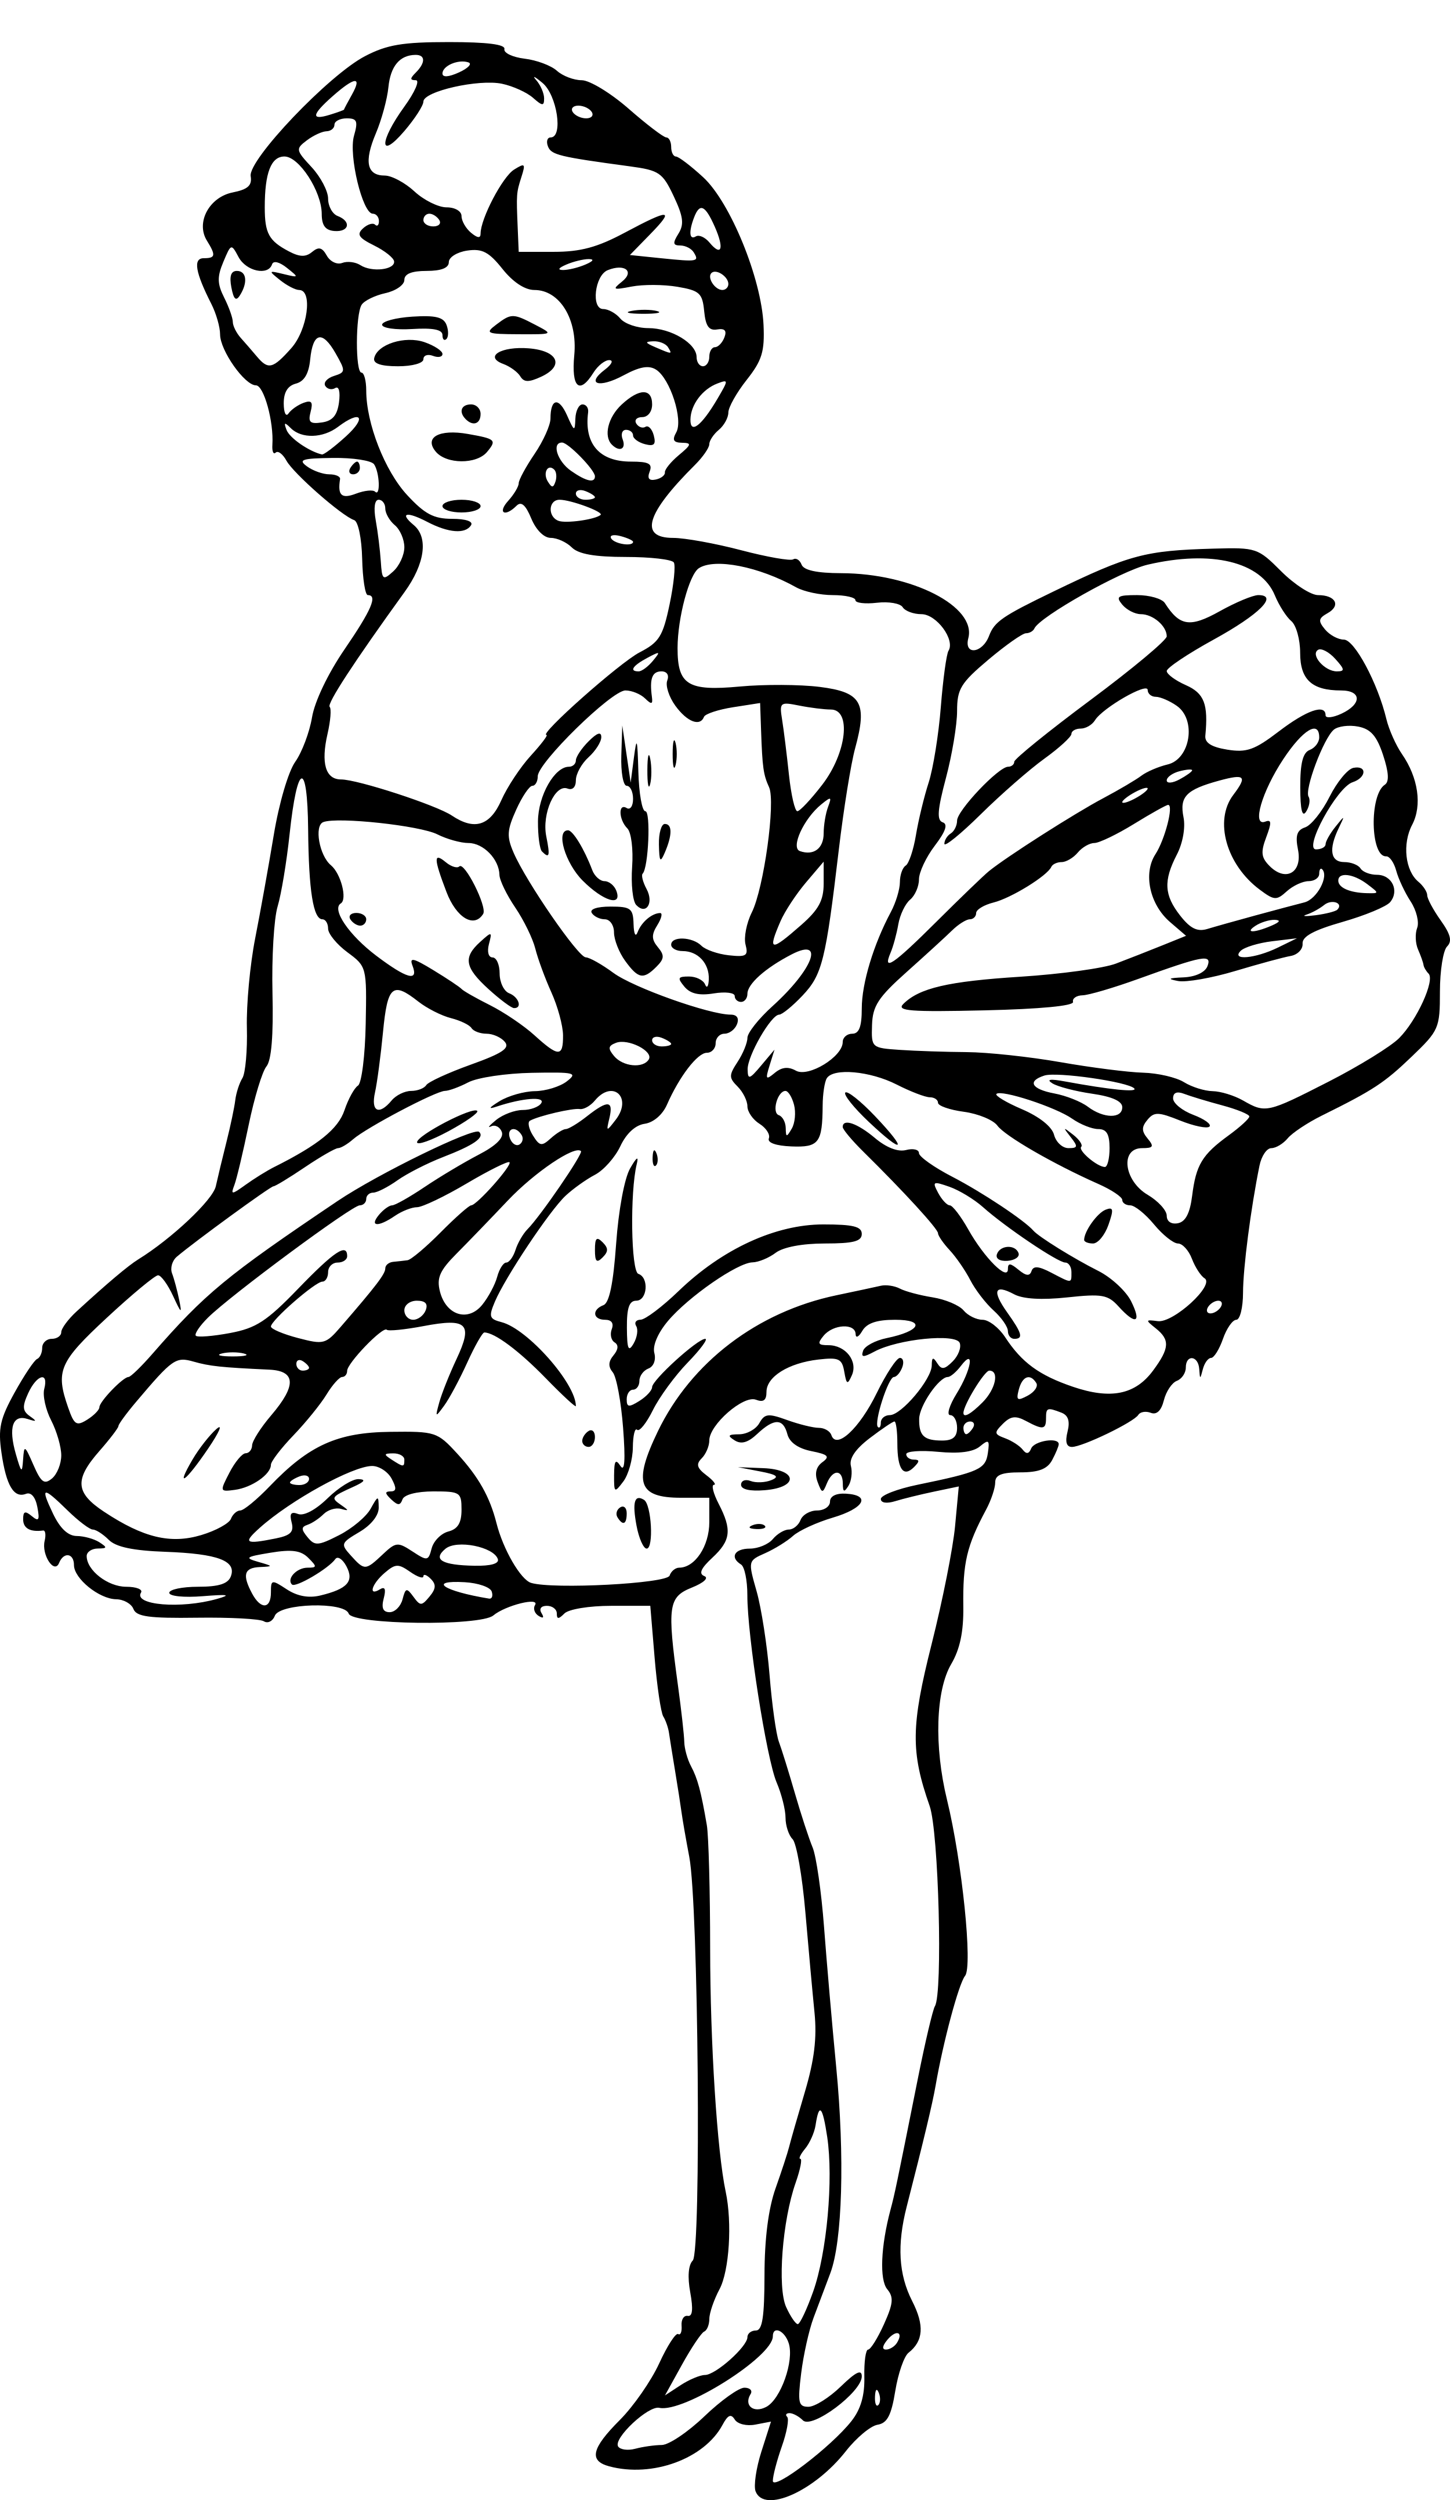 <?xml version="1.0" encoding="UTF-8" standalone="no"?>
<!-- Created with Inkscape (http://www.inkscape.org/) -->

<svg
   xmlns:dc="http://purl.org/dc/elements/1.1/"
   xmlns:cc="http://creativecommons.org/ns#"
   xmlns:rdf="http://www.w3.org/1999/02/22-rdf-syntax-ns#"
   xmlns:svg="http://www.w3.org/2000/svg"
   xmlns="http://www.w3.org/2000/svg"
   xmlns:sodipodi="http://sodipodi.sourceforge.net/DTD/sodipodi-0.dtd"
   xmlns:inkscape="http://www.inkscape.org/namespaces/inkscape"
   width="193.234mm"
   height="333mm"
   viewBox="0 0 684.687 1179.921"
   id="svg5164"
   version="1.1"
   inkscape:version="0.91 r13725"
   sodipodi:docname="skirtdancer1906.svg">
  <defs
     id="defs5166" />
  <sodipodi:namedview
     id="base"
     pagecolor="#ffffff"
     bordercolor="#666666"
     borderopacity="1.0"
     inkscape:pageopacity="0.0"
     inkscape:pageshadow="2"
     inkscape:zoom="0.35"
     inkscape:cx="812.30059"
     inkscape:cy="817.80605"
     inkscape:document-units="px"
     inkscape:current-layer="layer1"
     showgrid="false"
     fit-margin-top="0"
     fit-margin-left="0"
     fit-margin-right="0"
     fit-margin-bottom="0"
     inkscape:window-width="1916"
     inkscape:window-height="1035"
     inkscape:window-x="4"
     inkscape:window-y="1"
     inkscape:window-maximized="1" />
  <g
     inkscape:label="Layer 1"
     inkscape:groupmode="layer"
     id="layer1"
     transform="translate(931.586,-170.247)">
    <path
       style="fill:#000000"
       d="m -574.803,1346.001 c -0.974,-2.538 0.265,-10.979 2.752,-18.757 l 4.523,-14.143 -7.384,1.411 c -4.151,0.794 -8.416,-0.259 -9.742,-2.405 -1.745,-2.824 -3.242,-2.165 -5.756,2.532 -8.577,16.027 -33.163,25.021 -53.498,19.572 -9.711,-2.602 -8.369,-8.49 4.975,-21.834 6.449,-6.449 14.834,-18.502 18.634,-26.785 3.8,-8.283 7.821,-14.497 8.936,-13.807 1.115,0.689 1.842,-1.095 1.616,-3.965 -0.226,-2.87 1.083,-4.945 2.91,-4.611 2.257,0.412 2.636,-3.139 1.183,-11.083 -1.341,-7.333 -0.901,-12.934 1.179,-15.028 4.086,-4.111 2.682,-167.794 -1.634,-190.492 -1.569,-8.252 -3.213,-17.704 -3.653,-21.004 -0.44,-3.3 -1.808,-12.075 -3.04,-19.5 -1.232,-7.425 -2.529,-15.525 -2.883,-18 -0.353,-2.475 -1.568,-5.979 -2.699,-7.788 -1.131,-1.808 -2.975,-14.296 -4.097,-27.75 l -2.04,-24.462 -18.469,0 c -10.365,0 -20.048,1.58 -22.069,3.6 -2.8,2.8 -3.6,2.8 -3.6,0 0,-1.98 -2.105,-3.6 -4.677,-3.6 -2.771,0 -3.805,1.411 -2.536,3.464 1.337,2.163 0.822,2.648 -1.372,1.293 -1.932,-1.194 -2.702,-3.482 -1.712,-5.084 2.46,-3.981 -13.939,0.081 -19.702,4.881 -6.162,5.131 -66.529,4.361 -68.273,-0.871 -1.922,-5.766 -32.626,-4.879 -34.885,1.008 -0.99,2.58 -3.315,3.754 -5.167,2.609 -1.852,-1.145 -16.079,-1.905 -31.615,-1.689 -22.6,0.314 -28.593,-0.507 -29.975,-4.109 -0.95,-2.476 -4.62,-4.546 -8.156,-4.601 -8.019,-0.124 -19.929,-9.765 -19.929,-16.131 0,-5.662 -4.852,-6.366 -7.022,-1.019 -2.242,5.525 -8.393,-3.845 -6.825,-10.397 0.677,-2.831 0.357,-5.034 -0.711,-4.895 -6.183,0.804 -9.442,-1.034 -9.442,-5.325 0,-3.769 0.923,-4.102 4.089,-1.474 3.315,2.751 3.81,1.935 2.617,-4.307 -0.905,-4.734 -2.974,-7.124 -5.37,-6.205 -5.704,2.189 -9.322,-3.864 -11.558,-19.34 -1.668,-11.54 -0.69,-16.021 6.219,-28.5 4.509,-8.144 9.279,-15.257 10.6,-15.807 1.321,-0.55 2.403,-2.913 2.403,-5.25 0,-2.338 2.025,-4.25 4.5,-4.25 2.475,0 4.5,-1.414 4.5,-3.143 0,-1.729 3.236,-6.116 7.192,-9.75 14.351,-13.183 24.408,-21.668 29.165,-24.607 15.773,-9.743 35.194,-28.04 36.619,-34.5 0.91,-4.125 3.185,-13.575 5.056,-21 1.871,-7.425 3.732,-16.268 4.138,-19.651 0.405,-3.383 1.918,-8.063 3.363,-10.4 1.444,-2.337 2.397,-13.069 2.118,-23.849 -0.279,-10.78 1.483,-29.725 3.916,-42.1 2.433,-12.375 6.387,-34.352 8.787,-48.838 2.474,-14.936 6.864,-29.871 10.139,-34.5 3.177,-4.489 6.738,-13.921 7.914,-20.961 1.264,-7.569 7.543,-20.692 15.366,-32.117 12.754,-18.626 15.736,-25.578 10.978,-25.59 -1.238,-0.003 -2.435,-7.715 -2.661,-17.137 -0.231,-9.642 -1.882,-17.622 -3.776,-18.253 -5.774,-1.925 -28.656,-21.991 -31.969,-28.035 -1.736,-3.167 -4.026,-4.887 -5.089,-3.824 -1.063,1.063 -1.768,-0.582 -1.565,-3.656 0.72,-10.93 -4.021,-28.089 -7.762,-28.089 -5.321,0 -16.928,-16.475 -16.928,-24.028 0,-3.449 -1.854,-9.916 -4.12,-14.371 -7.621,-14.985 -8.718,-21.601 -3.582,-21.601 5.557,0 5.792,-1.323 1.472,-8.291 -5.316,-8.574 1.091,-20.531 12.19,-22.751 7.167,-1.433 9.203,-3.275 8.485,-7.676 -1.255,-7.691 36.9,-47.729 53.955,-56.618 10.436,-5.44 17.729,-6.664 39.693,-6.664 18.029,0 26.66,1.089 26.158,3.301 -0.412,1.816 3.886,3.856 9.553,4.535 5.666,0.679 12.523,3.243 15.236,5.699 2.713,2.456 7.984,4.465 11.713,4.465 3.749,0 13.679,6.035 22.212,13.5 8.488,7.425 16.468,13.5 17.734,13.5 1.266,0 2.302,2.025 2.302,4.5 0,2.475 1.012,4.506 2.25,4.514 1.238,0.009 7.015,4.395 12.838,9.75 12.818,11.786 27.523,47.737 28.523,69.736 0.572,12.586 -0.71,16.76 -7.965,25.932 -4.756,6.012 -8.646,12.935 -8.646,15.383 0,2.448 -2.025,6.132 -4.5,8.186 -2.475,2.054 -4.5,5.102 -4.5,6.773 0,1.671 -3.038,6.06 -6.75,9.752 -23.122,22.998 -26.55,34.474 -10.297,34.474 5.474,0 19.915,2.615 32.091,5.812 12.176,3.197 23.231,5.136 24.568,4.31 1.337,-0.826 3.12,0.293 3.962,2.488 1.024,2.67 7.223,4.006 18.729,4.038 33.367,0.094 63.918,15.713 60.004,30.679 -2.15,8.221 6.622,7.251 9.791,-1.083 2.567,-6.752 6.208,-9.259 30.48,-20.988 36.003,-17.398 43.061,-19.285 75.559,-20.197 20.159,-0.566 20.897,-0.319 31.897,10.681 6.193,6.193 14.04,11.261 17.437,11.261 8.292,0 10.891,4.94 4.485,8.525 -4.364,2.442 -4.55,3.642 -1.196,7.684 2.187,2.635 6.181,4.79 8.876,4.79 5.017,0 16.008,20.524 20.081,37.5 1.188,4.95 4.495,12.375 7.349,16.5 7.726,11.166 9.615,24.292 4.809,33.415 -4.698,8.919 -3.294,21.672 2.959,26.861 2.292,1.902 4.168,4.773 4.168,6.378 0,1.606 2.866,6.944 6.369,11.864 4.711,6.616 5.492,9.821 3,12.313 -1.853,1.853 -3.369,11.43 -3.369,21.283 0,17.268 -0.478,18.373 -13.264,30.623 -13.05,12.504 -18.112,15.827 -42.496,27.897 -6.743,3.338 -13.995,8.16 -16.117,10.717 -2.122,2.557 -5.61,4.649 -7.752,4.649 -2.142,0 -4.651,3.712 -5.575,8.25 -4.11,20.175 -7.753,48.292 -7.773,60 -0.012,7.013 -1.443,12.75 -3.179,12.75 -1.736,0 -4.568,4.05 -6.293,9 -1.726,4.95 -4.256,9 -5.624,9 -1.368,0 -3.104,2.362 -3.859,5.25 -1.307,5 -1.389,5 -1.72,0 -0.427,-6.446 -6.348,-7.057 -6.348,-0.656 0,2.527 -1.903,5.324 -4.229,6.217 -2.326,0.893 -5.083,5.023 -6.126,9.179 -1.235,4.92 -3.389,6.983 -6.175,5.914 -2.353,-0.903 -5.004,-0.468 -5.891,0.968 -2.117,3.425 -26.37,15.129 -31.352,15.129 -2.594,0 -3.281,-2.381 -2.074,-7.187 1.25,-4.98 0.353,-7.744 -2.92,-9 -6.682,-2.564 -7.233,-2.359 -7.233,2.687 0,5.369 -1.432,5.55 -9.547,1.207 -4.802,-2.57 -7.18,-2.265 -10.835,1.39 -4.244,4.244 -4.14,4.883 1.1,6.824 3.18,1.178 6.898,3.59 8.261,5.36 1.722,2.236 2.943,2.074 4,-0.531 1.477,-3.64 13.022,-5.46 13.022,-2.053 0,0.933 -1.397,4.308 -3.106,7.5 -2.269,4.239 -6.311,5.803 -15,5.803 -8.89,0 -11.894,1.209 -11.894,4.787 0,2.633 -1.919,8.37 -4.265,12.75 -9.224,17.223 -11.063,25.046 -10.792,45.903 0.153,11.769 -1.585,20.011 -5.693,27 -7.342,12.49 -8.169,38.822 -2.011,64.06 7.135,29.242 12.204,78.638 8.53,83.127 -2.949,3.603 -10.341,31.138 -13.927,51.873 -1.424,8.233 -5.515,25.349 -13.624,57 -4.647,18.136 -3.842,32.007 2.59,44.622 5.838,11.452 5.312,18.819 -1.742,24.378 -2.094,1.65 -4.904,9.75 -6.245,18 -1.882,11.581 -3.792,15.221 -8.379,15.969 -3.268,0.533 -9.991,6.134 -14.941,12.447 -14.855,18.945 -38.604,29.516 -42.646,18.982 z m 45.294,-33.178 c 4.38,-5.569 6.262,-12.056 6.064,-20.898 -0.158,-7.052 0.649,-12.822 1.794,-12.822 1.145,0 4.503,-5.369 7.462,-11.931 4.4,-9.758 4.686,-12.768 1.568,-16.524 -3.724,-4.487 -3.082,-20.234 1.53,-37.545 2.059,-7.726 2.577,-10.209 13.009,-62.333 3.394,-16.958 6.977,-32.137 7.963,-33.731 3.764,-6.09 1.762,-82.338 -2.479,-94.436 -9.003,-25.683 -8.852,-37.714 0.961,-76.584 5.107,-20.228 10.072,-45.211 11.035,-55.518 l 1.75,-18.74 -11.653,2.438 c -6.409,1.341 -14.691,3.375 -18.403,4.521 -4.022,1.241 -6.75,0.816 -6.75,-1.052 0,-1.724 7.763,-4.731 17.25,-6.682 29.153,-5.994 32.177,-7.355 33.288,-14.975 0.908,-6.227 0.435,-6.621 -3.766,-3.135 -3.186,2.644 -9.851,3.502 -19.788,2.547 -8.241,-0.792 -14.984,-0.288 -14.984,1.12 0,1.408 1.62,2.56 3.6,2.56 2.772,0 2.783,0.817 0.05,3.55 -5.008,5.007 -7.85,0.97 -7.85,-11.15 0,-5.72 -0.615,-10.4 -1.367,-10.4 -0.752,0 -5.998,3.532 -11.658,7.85 -6.803,5.189 -9.82,9.653 -8.901,13.168 0.765,2.925 0.227,7.155 -1.196,9.4 -2.021,3.189 -2.596,2.933 -2.632,-1.168 -0.059,-6.778 -4.78,-6.778 -7.547,0 -1.964,4.811 -2.329,4.748 -4.372,-0.747 -1.471,-3.956 -0.699,-7.116 2.268,-9.286 3.686,-2.695 2.744,-3.639 -5.224,-5.233 -6.21,-1.242 -10.29,-4.119 -11.296,-7.964 -1.984,-7.586 -6.27,-7.634 -14.227,-0.158 -4.394,4.128 -7.557,5.029 -10.693,3.046 -3.564,-2.253 -3.135,-2.825 2.147,-2.862 3.631,-0.024 7.908,-2.382 9.506,-5.237 2.541,-4.54 4.185,-4.728 13.112,-1.5 5.614,2.03 12.361,3.691 14.994,3.691 2.633,0 5.302,1.544 5.93,3.43 2.327,6.981 13.201,-3.057 21.359,-19.72 4.5,-9.191 9.448,-16.71 10.995,-16.71 1.547,0 2.036,2.025 1.087,4.5 -0.95,2.475 -2.706,4.5 -3.903,4.5 -2.628,0 -9.574,21.608 -7.585,23.597 0.771,0.771 1.403,-0.172 1.403,-2.098 0,-1.925 1.905,-3.5 4.233,-3.5 5.458,0 19.753,-16.941 19.813,-23.48 0.035,-3.865 0.625,-4.106 2.564,-1.048 2.04,3.218 3.431,3.059 7.327,-0.837 2.645,-2.645 4.136,-6.561 3.314,-8.703 -1.766,-4.603 -29.212,-1.84 -40.214,4.049 -5.43,2.906 -6.475,2.836 -5.409,-0.362 0.727,-2.18 5.733,-4.866 11.125,-5.969 16.065,-3.286 18.544,-8.649 3.997,-8.649 -8.693,0 -13.374,1.584 -15.509,5.25 -1.697,2.914 -3.098,3.581 -3.149,1.5 -0.127,-5.219 -10.568,-4.7 -15.091,0.75 -3.108,3.745 -2.728,4.5 2.265,4.5 8.113,0 14.005,7.583 11.042,14.212 -2.062,4.615 -2.518,4.396 -3.577,-1.714 -1.065,-6.142 -2.569,-6.845 -12.249,-5.727 -14.09,1.628 -24.482,8.11 -24.482,15.272 0,3.988 -1.435,5.049 -4.988,3.685 -5.888,-2.26 -22.012,11.829 -22.012,19.234 0,2.661 -1.615,6.454 -3.589,8.427 -2.785,2.785 -2.281,4.578 2.25,8.005 3.211,2.429 4.792,4.459 3.512,4.511 -1.28,0.052 -0.267,4.078 2.25,8.946 6.362,12.302 5.76,17.339 -3.047,25.501 -5.341,4.95 -6.464,7.523 -3.75,8.592 2.248,0.886 -0.218,3.173 -5.876,5.449 -11.104,4.467 -11.699,8.649 -6.562,46.107 1.584,11.55 2.932,23.578 2.996,26.728 0.064,3.151 1.493,8.301 3.176,11.445 3.118,5.825 4.726,11.815 7.473,27.827 0.849,4.95 1.557,31.275 1.572,58.5 0.027,44.471 3.296,95.537 7.332,114.487 3.136,14.725 1.706,37.345 -2.908,46.013 -2.635,4.95 -4.8,11.25 -4.81,14 -0.009,2.75 -1.1,5.45 -2.421,6 -1.321,0.55 -6.033,7.559 -10.471,15.576 l -8.068,14.576 7.366,-4.826 c 4.051,-2.654 9.241,-4.826 11.533,-4.826 4.995,0 20.044,-13.407 20.044,-17.857 0,-1.729 1.805,-3.143 4.012,-3.143 3.04,0 4.022,-6.357 4.054,-26.25 0.027,-17.15 1.841,-31.316 5.23,-40.863 2.853,-8.037 5.724,-16.812 6.38,-19.5 0.656,-2.688 3.998,-14.337 7.426,-25.887 4.5,-15.16 5.774,-25.589 4.578,-37.5 -0.911,-9.075 -2.858,-30.454 -4.327,-47.508 -1.469,-17.055 -4.175,-32.512 -6.013,-34.35 -1.838,-1.838 -3.342,-6.401 -3.342,-10.14 0,-3.739 -1.894,-11.232 -4.208,-16.65 -4.766,-11.157 -13.867,-69.383 -13.822,-88.425 0.015,-6.915 -1.32,-13.407 -2.97,-14.427 -5.422,-3.351 -3.136,-7.5 4.133,-7.5 3.923,0 8.813,-2.025 10.867,-4.5 2.054,-2.475 5.45,-4.5 7.546,-4.5 2.096,0 4.589,-2.025 5.539,-4.5 0.95,-2.475 4.469,-4.5 7.821,-4.5 3.352,0 6.094,-1.882 6.094,-4.183 0,-2.577 2.879,-4.017 7.498,-3.75 12.062,0.696 8.645,6.933 -6.199,11.316 -7.536,2.225 -15.973,6.096 -18.75,8.603 -2.777,2.506 -8.705,6.18 -13.173,8.164 -8.112,3.602 -8.118,3.628 -4.036,17.978 2.248,7.904 5,25.682 6.114,39.507 1.114,13.824 3.093,27.999 4.398,31.5 1.305,3.501 4.715,14.465 7.579,24.365 2.864,9.9 6.62,21.375 8.347,25.5 1.727,4.125 4.156,21 5.398,37.5 1.242,16.5 3.84,46.374 5.772,66.387 4.059,42.033 2.898,82.025 -2.819,97.113 -2.188,5.775 -5.743,15.225 -7.899,21 -2.156,5.775 -4.791,17.587 -5.856,26.25 -1.705,13.873 -1.294,15.75 3.453,15.75 2.964,0 9.84,-4.315 15.282,-9.588 7.134,-6.915 9.893,-8.24 9.893,-4.752 0,7.408 -23.552,24.988 -27.794,20.746 -1.873,-1.873 -4.711,-3.406 -6.306,-3.406 -1.595,0 -2.103,0.797 -1.129,1.771 0.974,0.974 -0.151,7.219 -2.5,13.877 -2.349,6.658 -4.271,13.993 -4.271,16.299 0,4.917 27.538,-16.007 37.149,-28.227 z m -46.711,-422.77 c 2.166,-0.867 4.753,-0.76 5.75,0.237 0.997,0.997 -0.775,1.706 -3.938,1.576 -3.495,-0.144 -4.206,-0.855 -1.813,-1.812 z m -5.438,-19.091 c 0,-1.926 2.025,-2.725 4.5,-1.775 2.475,0.95 6.862,0.775 9.75,-0.388 3.995,-1.609 2.739,-2.595 -5.25,-4.124 l -10.5,-2.01 12,0.468 c 16.259,0.634 16.867,9.065 0.75,10.399 -7.107,0.588 -11.25,-0.359 -11.25,-2.571 z m -37.448,453.181 c 3.329,-0.024 12.392,-6.116 20.141,-13.541 7.749,-7.425 16.242,-13.5 18.875,-13.5 2.632,0 3.952,1.35 2.932,3 -3.34,5.404 1.415,9.257 7.442,6.031 6.82,-3.65 13.194,-21.726 10.573,-29.984 -1.921,-6.053 -7.515,-8.493 -7.515,-3.278 0,9.638 -42.333,36.27 -53.612,33.728 -5.156,-1.162 -21.789,14.428 -19.443,18.223 0.953,1.541 4.617,2.028 8.143,1.082 3.526,-0.946 9.135,-1.739 12.464,-1.761 z m 102.497,-24.603 c -0.958,-2.393 -1.669,-1.682 -1.812,1.812 -0.13,3.163 0.579,4.934 1.576,3.938 0.997,-0.997 1.103,-3.584 0.237,-5.75 z m 8.574,-23.637 c 3.229,-5.224 -0.449,-6.331 -4.563,-1.373 -2.366,2.851 -2.594,4.572 -0.605,4.572 1.755,0 4.08,-1.44 5.168,-3.2 z m -39.567,-24.187 c 6.451,-18.163 9.613,-53.022 6.621,-72.979 -2.201,-14.674 -3.847,-16.32 -5.499,-5.495 -0.527,3.451 -2.748,8.432 -4.935,11.068 -2.188,2.636 -3.197,4.793 -2.243,4.793 0.954,0 -0.044,5.062 -2.218,11.25 -6.301,17.934 -8.705,49.44 -4.481,58.711 2.014,4.421 4.479,8.039 5.477,8.039 0.998,0 4.273,-6.924 7.279,-15.386 z M -741.508,925.032 c 1.425,-5.448 1.95,-5.574 5.127,-1.229 3.254,4.45 3.868,4.446 7.605,-0.057 3.079,-3.71 3.223,-5.74 0.592,-8.371 -1.91,-1.91 -3.473,-2.451 -3.473,-1.203 0,1.249 -2.827,0.29 -6.281,-2.13 -5.568,-3.9 -6.931,-3.843 -12,0.497 -6.191,5.301 -7.918,11.277 -2.246,7.771 2.379,-1.47 2.94,-0.11 1.781,4.323 -1.177,4.502 -0.323,6.469 2.808,6.469 2.475,0 5.214,-2.731 6.087,-6.07 z m -87.649,-0.183 c 6.967,-1.969 5.443,-2.259 -6.75,-1.286 -8.86,0.707 -15.75,0.006 -15.75,-1.602 0,-1.572 6.117,-2.859 13.594,-2.859 9.777,0 14.119,-1.368 15.463,-4.871 2.824,-7.358 -6.063,-10.714 -30.764,-11.618 -15.44,-0.565 -23.467,-2.255 -26.87,-5.658 -2.669,-2.669 -6.059,-4.852 -7.535,-4.852 -1.475,0 -6.825,-4.05 -11.889,-9 -11.854,-11.588 -13.016,-11.335 -6.896,1.5 3.316,6.953 7.099,10.516 11.201,10.546 3.407,0.024 8.219,1.355 10.694,2.954 3.846,2.485 3.737,2.915 -0.75,2.954 -2.888,0.024 -5.25,1.627 -5.25,3.56 0,6.726 9.987,14.486 18.642,14.486 4.792,0 7.949,1.235 7.016,2.744 -3.663,5.927 18.825,7.811 35.842,3.003 z m 25.5,-3.092 c 0,-6.075 0.318,-6.137 7.487,-1.44 4.925,3.227 10.314,4.23 15.75,2.931 12.922,-3.087 16.188,-6.747 12.378,-13.867 -1.793,-3.35 -4.127,-4.864 -5.187,-3.366 -3.181,4.496 -18.832,13.682 -20.488,12.025 -2.679,-2.679 2.211,-7.939 7.381,-7.939 4.471,0 4.506,-0.46 0.347,-4.619 -3.527,-3.527 -7.758,-4.104 -17.893,-2.442 -11.713,1.921 -12.392,2.429 -5.774,4.32 7.134,2.038 7.171,2.157 0.75,2.442 -7.409,0.328 -8.378,3.651 -3.644,12.496 4.111,7.682 8.894,7.39 8.894,-0.542 z m 104.254,-0.405 c -0.685,-2.062 -6.422,-4.042 -12.748,-4.398 -17.786,-1.002 -10.026,4.223 11.494,7.74 1.375,0.225 1.94,-1.279 1.254,-3.341 z m 83.998,-7.5 c 0.686,-2.062 2.716,-3.75 4.511,-3.75 7.467,0 14.236,-10.207 14.236,-21.465 l 0,-11.535 -13.394,0 c -20.184,0 -22.633,-7.023 -10.917,-31.315 15.737,-32.63 46.957,-56.419 84.312,-64.245 9.075,-1.901 18.525,-3.923 21,-4.493 2.475,-0.57 6.525,0.035 9,1.344 2.475,1.31 9.427,3.166 15.449,4.124 6.022,0.959 12.599,3.733 14.617,6.164 2.018,2.431 6.048,4.421 8.956,4.421 2.908,0 7.703,3.687 10.656,8.193 7.87,12.011 16.076,18.011 32.067,23.445 17.827,6.058 29.385,3.718 37.792,-7.653 7.835,-10.598 8.074,-14.543 1.213,-19.996 -4.902,-3.896 -4.836,-4.117 0.989,-3.339 7.368,0.984 27.149,-17.128 22.109,-20.243 -1.77,-1.094 -4.452,-5.233 -5.959,-9.198 -1.507,-3.965 -4.476,-7.209 -6.598,-7.209 -2.121,0 -7.203,-4.05 -11.291,-9 -4.089,-4.95 -9.136,-9 -11.217,-9 -2.081,0 -3.783,-1.145 -3.783,-2.545 0,-1.4 -5.062,-4.788 -11.25,-7.53 -21.14,-9.367 -44.113,-22.627 -47.7,-27.533 -1.971,-2.695 -9.088,-5.639 -15.817,-6.542 -6.728,-0.902 -12.233,-2.813 -12.233,-4.246 0,-1.433 -1.74,-2.605 -3.866,-2.605 -2.126,0 -9.162,-2.7 -15.634,-6 -12.569,-6.408 -29.932,-7.964 -33.025,-2.96 -1.033,1.672 -1.908,7.41 -1.944,12.75 -0.12,17.759 -1.765,19.923 -14.756,19.405 -7.339,-0.293 -11.435,-1.754 -10.65,-3.8 0.702,-1.829 -1.289,-4.927 -4.425,-6.885 -3.135,-1.958 -5.701,-5.67 -5.701,-8.249 0,-2.579 -2.081,-6.769 -4.624,-9.312 -4.165,-4.165 -4.165,-5.324 0,-11.68 2.543,-3.881 4.624,-8.972 4.624,-11.313 0,-2.341 5.304,-9.049 11.788,-14.906 19.327,-17.46 24.975,-32.7 9.072,-24.476 -12.382,6.403 -20.859,13.96 -20.859,18.594 0,2.108 -1.35,3.833 -3,3.833 -1.65,0 -3,-1.265 -3,-2.811 0,-1.546 -4.45,-2.089 -9.889,-1.207 -6.914,1.122 -11.086,0.163 -13.867,-3.189 -3.423,-4.125 -3.125,-4.793 2.139,-4.793 3.365,0 6.798,1.688 7.63,3.75 0.832,2.062 1.62,0.983 1.75,-2.4 0.289,-7.516 -5.113,-13.35 -12.363,-13.35 -2.97,0 -5.4,-1.35 -5.4,-3 0,-4.119 10.014,-3.786 14.276,0.476 1.912,1.912 7.741,3.943 12.953,4.513 8.258,0.904 9.273,0.255 7.887,-5.043 -0.875,-3.344 0.452,-10.175 2.949,-15.179 5.693,-11.411 11.322,-52.15 8.165,-59.084 -2.704,-5.938 -3.171,-9.266 -3.786,-26.969 l -0.444,-12.785 -12.75,1.992 c -7.013,1.096 -13.2,3.137 -13.75,4.535 -1.865,4.743 -7.978,2.386 -13.51,-5.21 -3.031,-4.161 -4.76,-9.518 -3.844,-11.906 0.988,-2.574 -0.128,-4.341 -2.74,-4.341 -4.383,0 -5.667,3.415 -4.511,12 0.487,3.612 -0.154,3.76 -3.245,0.75 -2.118,-2.062 -6.281,-3.75 -9.251,-3.75 -6.51,0 -41.4,34.132 -41.4,40.5 0,2.475 -1.145,4.5 -2.544,4.5 -1.399,0 -4.84,5.09 -7.645,11.311 -4.36,9.669 -4.535,12.613 -1.206,20.284 5.989,13.797 30.502,49.324 34.062,49.367 1.742,0.021 7.622,3.325 13.067,7.343 9.384,6.923 45.302,19.696 55.387,19.696 2.936,0 4.044,1.683 2.963,4.5 -0.95,2.475 -3.607,4.5 -5.906,4.5 -2.298,0 -4.179,2.025 -4.179,4.5 0,2.475 -1.87,4.5 -4.155,4.5 -4.398,0 -12.986,11.173 -18.838,24.509 -2.076,4.732 -6.378,8.415 -10.511,9 -4.394,0.622 -8.67,4.555 -11.496,10.575 -2.475,5.271 -7.875,11.346 -12,13.5 -4.125,2.154 -10.378,6.616 -13.895,9.916 -7.503,7.039 -28.494,38.493 -33.351,49.973 -3.002,7.097 -2.652,8.159 3.186,9.67 12.247,3.169 35.059,28.932 35.059,39.594 0,0.8 -6.412,-5.131 -14.25,-13.18 -12.633,-12.973 -24.171,-21.557 -28.978,-21.557 -0.892,0 -4.531,6.412 -8.086,14.25 -3.555,7.838 -8.439,16.95 -10.853,20.25 -4.217,5.765 -4.308,5.706 -2.333,-1.5 1.13,-4.125 4.8,-13.338 8.154,-20.474 7.853,-16.707 5.094,-19.461 -15.57,-15.542 -8.83,1.675 -16.646,2.454 -17.368,1.732 -1.784,-1.784 -18.716,15.756 -18.716,19.387 0,1.593 -1.059,2.897 -2.353,2.897 -1.294,0 -4.612,3.712 -7.372,8.25 -2.76,4.537 -9.801,13.222 -15.647,19.3 -5.846,6.077 -10.628,12.325 -10.628,13.883 0,4.493 -8.994,10.763 -16.972,11.832 -7.215,0.966 -7.248,0.863 -2.591,-8.143 2.594,-5.017 6.032,-9.121 7.64,-9.121 1.608,0 2.978,-1.688 3.045,-3.75 0.067,-2.062 4.117,-8.424 9,-14.137 11.998,-14.037 11.717,-20.981 -0.872,-21.566 -22.818,-1.06 -28.167,-1.627 -35.74,-3.787 -8.453,-2.412 -9.943,-1.367 -27.26,19.104 -4.537,5.364 -8.25,10.448 -8.25,11.298 0,0.85 -4.05,6.158 -9,11.796 -11.843,13.489 -11.357,19.688 2.25,28.674 18.542,12.246 31.384,15.317 45.884,10.973 6.87,-2.058 13.169,-5.511 13.999,-7.674 0.83,-2.162 2.82,-3.932 4.422,-3.932 1.602,0 7.871,-5.163 13.929,-11.474 18.566,-19.338 31.895,-25.344 56.904,-25.636 21.28,-0.249 22.156,0.034 31.5,10.177 10.107,10.971 15.481,20.471 18.629,32.933 3.132,12.4 11.441,26.713 16.362,28.184 10.435,3.12 64.132,0.3 65.374,-3.434 z m -15.612,-23.557 c -2.086,-11.119 -0.967,-14.985 3.533,-12.205 3.54,2.188 4.676,23.011 1.255,23.011 -1.518,0 -3.672,-4.863 -4.787,-10.807 z m -9.012,-3.986 c -0.949,-1.536 -0.354,-3.641 1.323,-4.677 1.677,-1.036 3.049,0.22 3.049,2.793 0,5.27 -1.8,6.045 -4.372,1.884 z m -1.582,-19.884 c 0.036,-6.845 0.708,-7.815 3,-4.323 2.005,3.054 2.407,-2.709 1.253,-17.935 -0.936,-12.339 -3.126,-24.152 -4.867,-26.25 -2.238,-2.697 -2.136,-5.055 0.347,-8.047 2.284,-2.752 2.458,-4.885 0.498,-6.096 -1.658,-1.025 -2.254,-3.845 -1.325,-6.267 1.054,-2.746 -0.125,-4.404 -3.131,-4.404 -5.846,0 -6.39,-4.756 -0.79,-6.905 2.755,-1.057 4.648,-10.228 5.977,-28.96 1.121,-15.794 3.909,-30.851 6.578,-35.524 3.094,-5.417 4.143,-6.118 3.158,-2.111 -3.258,13.259 -2.712,50.678 0.756,51.834 5.137,1.712 4.271,12.666 -1.001,12.666 -3.308,0 -4.476,3.376 -4.409,12.75 0.073,10.156 0.716,11.677 3.162,7.476 1.689,-2.901 2.243,-6.613 1.232,-8.25 -1.012,-1.637 -0.072,-2.992 2.088,-3.012 2.16,-0.021 10.235,-6.112 17.945,-13.538 20.623,-19.863 45.758,-31.427 68.313,-31.427 14.15,0 18.168,0.995 18.168,4.5 0,3.484 -3.936,4.5 -17.427,4.5 -10.678,0 -19.682,1.706 -23.25,4.405 -3.203,2.422 -8.118,4.447 -10.923,4.5 -7.041,0.132 -30.334,16.274 -39.918,27.664 -4.789,5.692 -7.336,11.669 -6.436,15.108 0.858,3.282 -0.318,6.384 -2.779,7.328 -2.347,0.901 -4.267,3.518 -4.267,5.816 0,2.298 -1.35,4.179 -3,4.179 -1.65,0 -3,2.036 -3,4.525 0,3.774 0.996,3.904 6,0.778 3.3,-2.061 6,-4.99 6,-6.51 0,-3.331 21.421,-22.788 25.092,-22.791 1.426,-10e-4 -2.3,5.034 -8.279,11.19 -5.979,6.156 -13.37,16.244 -16.425,22.417 -3.054,6.174 -6.416,10.362 -7.471,9.307 -1.055,-1.055 -1.96,2.695 -2.013,8.333 -0.052,5.638 -2.078,12.871 -4.5,16.073 -4.193,5.544 -4.402,5.4 -4.359,-3 z m -198.966,-7.525 c 2.981,-5.061 8.017,-11.473 11.192,-14.25 3.177,-2.779 1.427,1.358 -3.894,9.201 -10.79,15.907 -15.69,19.296 -7.298,5.049 z m 183.92,-8.622 c 0,-1.553 1.35,-3.657 3,-4.677 1.65,-1.02 3,0.251 3,2.823 0,2.572 -1.35,4.677 -3,4.677 -1.65,0 -3,-1.27 -3,-2.823 z m 201,-51.832 c 0,-2.01 -3.046,-6.397 -6.769,-9.75 -3.723,-3.353 -8.664,-9.785 -10.98,-14.295 -2.316,-4.51 -6.695,-10.866 -9.731,-14.125 -3.036,-3.259 -5.52,-6.862 -5.52,-8.006 0,-2.045 -16.059,-19.58 -35.25,-38.489 -5.362,-5.284 -9.75,-10.523 -9.75,-11.644 0,-4.17 6.899,-1.814 15.238,5.203 5.407,4.55 10.863,6.649 14.683,5.65 3.343,-0.874 6.079,-0.224 6.079,1.446 0,1.67 7.088,6.7 15.75,11.18 13.944,7.21 34.054,20.562 38.25,25.396 2.581,2.973 19.013,13.166 30.666,19.022 6.141,3.086 13.125,9.539 15.52,14.34 5.09,10.202 2.171,11.41 -5.933,2.455 -5.035,-5.564 -7.779,-6.048 -24.258,-4.283 -12.002,1.285 -20.869,0.765 -25.045,-1.47 -9.298,-4.976 -10.565,-1.667 -3.278,8.567 7.054,9.906 7.736,12.46 3.327,12.46 -1.65,0 -3,-1.645 -3,-3.654 z m 30,-27.846 c 0,-2.475 -1.311,-4.5 -2.912,-4.5 -3.452,0 -28.22,-16.678 -38.883,-26.182 -4.123,-3.675 -11.268,-7.996 -15.878,-9.603 -7.739,-2.698 -8.141,-2.473 -5.249,2.932 1.723,3.219 4.187,5.853 5.475,5.853 1.288,0 5.227,5.133 8.753,11.407 7.485,13.319 18.694,24.525 18.694,18.69 0,-2.995 1.089,-2.933 4.988,0.285 3.603,2.974 5.314,3.149 6.163,0.63 0.858,-2.548 3.353,-2.351 9.262,0.732 9.963,5.198 9.587,5.207 9.587,-0.244 z m -35.193,-8.422 c 1.465,-4.396 8.808,-4.733 10.229,-0.469 0.57,1.71 -1.767,3.32 -5.193,3.578 -3.635,0.274 -5.732,-1.021 -5.036,-3.109 z m -189.807,-2.078 c 0,-5.6 0.8,-6.4 3.6,-3.6 2.8,2.8 2.8,4.4 0,7.2 -2.8,2.8 -3.6,2 -3.6,-3.6 z m 231,-4.697 c 0,-4.062 6.199,-12.737 10.199,-14.272 3.612,-1.386 3.835,-0.153 1.29,7.147 -1.691,4.852 -4.968,8.822 -7.282,8.822 -2.314,0 -4.207,-0.764 -4.207,-1.697 z M -623.42,716.352 c 0.144,-3.495 0.855,-4.206 1.812,-1.813 0.867,2.166 0.76,4.753 -0.237,5.75 -0.997,0.997 -1.706,-0.775 -1.576,-3.938 z m 102.116,-16.603 c -7.081,-6.669 -12.084,-12.916 -11.119,-13.881 0.965,-0.965 7.239,4.011 13.943,11.057 15.773,16.581 13.838,18.517 -2.824,2.824 z M -636.407,623.693 c -2.888,-3.971 -5.25,-10.004 -5.25,-13.406 0,-3.402 -1.945,-6.186 -4.323,-6.186 -2.378,0 -5.157,-1.35 -6.177,-3 -1.103,-1.785 2.469,-3 8.823,-3 9.59,0 10.701,0.84 10.914,8.25 0.138,4.812 0.951,6.375 1.95,3.75 1.794,-4.712 6.717,-8.876 10.589,-8.954 1.251,-0.024 0.658,2.544 -1.319,5.71 -2.823,4.521 -2.765,6.756 0.272,10.416 3.186,3.838 3.059,5.468 -0.716,9.244 -6.153,6.153 -8.571,5.69 -14.762,-2.825 z m 5.25,-26.334 c -1.65,-1.728 -2.523,-9.824 -1.941,-17.991 0.591,-8.285 -0.404,-16.311 -2.25,-18.158 -4.13,-4.13 -4.387,-12.129 -0.309,-9.609 1.65,1.02 3,-0.926 3,-4.323 0,-3.397 -1.35,-6.177 -3,-6.177 -1.65,0 -2.797,-6.412 -2.549,-14.25 l 0.451,-14.25 1.985,13.5 1.985,13.5 1.56,-12 c 1.301,-10.008 1.644,-8.888 2.065,6.75 0.277,10.312 1.76,18.75 3.295,18.75 2.645,0 1.491,26.718 -1.274,29.483 -0.718,0.718 0.121,3.973 1.866,7.234 3.545,6.625 -0.215,12.431 -4.883,7.541 z m -25.269,-11.489 c -8.331,-8.331 -12.84,-23.769 -6.942,-23.769 2.291,0 7.71,8.889 11.431,18.75 1.089,2.888 3.704,5.25 5.81,5.25 2.106,0 4.606,2.025 5.556,4.5 2.966,7.729 -6.1,5.023 -15.854,-4.731 z m 35.98,-17.019 c -0.116,-5.362 1.139,-9.75 2.789,-9.75 3.562,0 3.562,5.212 0,13.5 -2.161,5.028 -2.612,4.421 -2.789,-3.75 z m -55.211,3.25 c -1.1,-1.1 -1.955,-7.512 -1.9,-14.25 0.099,-12.139 7.833,-25.75 14.631,-25.75 1.798,0 3.269,-1.35 3.269,-3 0,-1.65 2.7,-5.7 6,-9 4.052,-4.052 6,-4.69 6,-1.965 0,2.219 -2.7,6.479 -6,9.465 -3.3,2.986 -6,7.878 -6,10.871 0,3.258 -1.58,4.835 -3.937,3.93 -5.883,-2.257 -12.181,11.858 -10.049,22.52 1.876,9.382 1.507,10.7 -2.014,7.179 z m 49.757,-38.5 c 0.033,-6.6 0.648,-8.947 1.365,-5.215 0.718,3.732 0.69,9.132 -0.061,12 -0.751,2.868 -1.338,-0.185 -1.305,-6.785 z m 11.939,-7.5 c 0,-5.775 0.617,-8.137 1.372,-5.25 0.755,2.888 0.755,7.612 0,10.5 -0.755,2.888 -1.372,0.525 -1.372,-5.25 z m -136.924,377.744 c 6.26,-5.881 7.103,-5.965 14.068,-1.401 7.035,4.609 7.492,4.535 9.062,-1.467 0.909,-3.477 4.453,-7.054 7.876,-7.949 4.482,-1.172 6.223,-4.047 6.223,-10.277 0,-8.228 -0.647,-8.65 -13.25,-8.65 -7.867,0 -13.809,1.524 -14.625,3.75 -1.1,3 -2.17,3 -5.35,0 -3,-2.831 -3.066,-3.75 -0.269,-3.75 2.776,0 2.9,-1.505 0.494,-6 -1.766,-3.3 -5.909,-6 -9.205,-6 -9.156,0 -38.617,16.214 -53.147,29.25 -7.959,7.141 -6.874,7.845 7.617,4.947 7.035,-1.407 8.685,-3.064 7.513,-7.545 -1.102,-4.214 -0.291,-5.277 3.05,-3.995 2.725,1.046 8.328,-1.945 13.965,-7.455 5.177,-5.061 11.729,-9.111 14.56,-8.999 3.634,0.143 2.943,1.198 -2.353,3.59 -10.574,4.774 -10.847,5.172 -5.913,8.599 3.865,2.684 3.857,2.914 -0.06,1.846 -2.46,-0.671 -6.149,0.456 -8.196,2.504 -2.048,2.048 -5.435,4.299 -7.527,5.003 -3.068,1.032 -3.065,2.175 0.015,5.909 3.424,4.149 4.967,4.044 14.898,-1.019 6.093,-3.107 12.764,-8.683 14.824,-12.391 3.567,-6.421 3.751,-6.452 3.852,-0.64 0.065,3.699 -3.52,8.245 -9.097,11.54 -8.806,5.202 -8.98,5.683 -4.035,11.147 6.44,7.116 6.872,7.1 15.01,-0.545 z m 54.378,2.207 c -1.945,-5.834 -19.427,-9.286 -24.733,-4.883 -6.18,5.129 -1.72,7.734 13.726,8.02 7.702,0.142 11.718,-1.003 11.007,-3.137 z m -206.15,-48.967 c 0,-4.005 -2.141,-11.422 -4.758,-16.483 -2.617,-5.061 -4.093,-11.744 -3.281,-14.851 2.196,-8.398 -3.548,-6.838 -7.605,2.065 -2.842,6.237 -2.686,8.303 0.814,10.783 3.481,2.467 3.279,2.729 -1.034,1.336 -7.096,-2.292 -9.208,3.965 -5.588,16.551 2.58,8.967 2.969,9.264 3.425,2.616 0.486,-7.073 0.764,-6.93 4.889,2.519 3.617,8.287 5.131,9.39 8.755,6.383 2.41,-2 4.382,-6.913 4.382,-10.918 z m 117,11.11 c 0,-1.598 -2.025,-2.129 -4.5,-1.179 -2.475,0.95 -4.5,2.257 -4.5,2.906 0,0.648 2.025,1.179 4.5,1.179 2.475,0 4.5,-1.308 4.5,-2.906 z m 45,-9.094 c 0,-1.65 -2.362,-2.979 -5.25,-2.954 -4.487,0.039 -4.596,0.469 -0.75,2.954 5.662,3.659 6,3.659 6,0 z m 261,-15 c 0,-3.3 -1.46,-6 -3.245,-6 -1.785,0 -0.435,-4.547 3,-10.104 7.058,-11.419 8.705,-21.888 2.069,-13.146 -2.192,2.888 -4.97,5.25 -6.174,5.25 -4.169,0 -13.451,13.528 -13.55,19.75 -0.128,8.02 2.244,10.25 10.9,10.25 5,0 7,-1.714 7,-6 z m 7.5,0 c 1.02,-1.65 0.424,-3 -1.323,-3 -1.747,0 -3.177,1.35 -3.177,3 0,1.65 0.595,3 1.323,3 0.728,0 2.157,-1.35 3.177,-3 z m -412.5,-9.722 c 0,-2.668 11.185,-14.278 13.756,-14.278 0.966,0 6.028,-4.896 11.25,-10.881 24.957,-28.603 34.83,-36.748 87.494,-72.182 18.926,-12.734 64.477,-34.96 66.829,-32.608 2.679,2.679 -2.421,6.224 -17.156,11.926 -7.33,2.837 -16.988,7.765 -21.463,10.951 -4.475,3.186 -9.615,5.793 -11.423,5.793 -1.808,0 -3.287,1.35 -3.287,3 0,1.65 -1.391,3 -3.092,3 -3.589,0 -60.954,42.429 -71.613,52.968 -3.962,3.918 -6.549,7.779 -5.748,8.58 0.801,0.801 8.04,0.227 16.085,-1.276 12.385,-2.314 17.336,-5.534 32.286,-21.002 17.025,-17.614 23.081,-21.621 23.081,-15.269 0,1.65 -2.025,3 -4.5,3 -2.475,0 -4.5,2.025 -4.5,4.5 0,2.475 -1.22,4.5 -2.711,4.5 -3.321,0 -24.289,18.29 -24.289,21.187 0,1.146 5.737,3.585 12.75,5.42 12.186,3.19 13.082,2.954 20.25,-5.327 16.777,-19.38 21,-24.918 21,-27.536 0,-1.51 1.688,-2.901 3.75,-3.091 2.062,-0.19 5.1,-0.528 6.75,-0.75 1.65,-0.222 8.685,-6.141 15.633,-13.154 6.948,-7.013 13.437,-12.75 14.419,-12.75 2.639,0 19.489,-18.959 18.092,-20.356 -0.657,-0.657 -9.733,3.849 -20.17,10.014 -10.436,6.165 -21,11.213 -23.475,11.217 -2.475,0.003 -7.163,1.834 -10.418,4.066 -7.895,5.414 -12.233,5.161 -7.582,-0.442 2.054,-2.475 4.852,-4.5 6.217,-4.5 1.365,0 8.287,-3.906 15.383,-8.68 7.095,-4.774 18.559,-11.619 25.475,-15.212 8.279,-4.3 12.015,-7.99 10.936,-10.803 -0.901,-2.349 -3.185,-3.504 -5.075,-2.566 -1.89,0.938 -0.815,-0.42 2.388,-3.017 3.203,-2.597 8.861,-4.722 12.573,-4.722 3.712,0 7.648,-1.454 8.746,-3.23 2.036,-3.295 -8.861,-2.447 -21.142,1.646 -4.097,1.365 -3.621,0.54 1.5,-2.602 4.125,-2.53 11.629,-4.649 16.677,-4.707 5.047,-0.059 11.797,-2.123 15,-4.588 5.312,-4.088 3.868,-4.445 -16.42,-4.066 -12.234,0.229 -25.734,2.237 -30,4.463 -4.266,2.226 -9.254,4.056 -11.084,4.066 -4.233,0.024 -37.135,17.35 -43.409,22.859 -2.605,2.288 -5.784,4.159 -7.065,4.159 -1.281,0 -8.33,4.05 -15.664,9 -7.334,4.95 -14.003,9 -14.818,9 -1.405,0 -37.251,26.103 -45.67,33.257 -2.174,1.847 -3.181,5.371 -2.237,7.83 0.944,2.459 2.452,8.058 3.351,12.442 1.419,6.916 1.039,6.68 -2.868,-1.779 -2.477,-5.362 -5.665,-9.75 -7.083,-9.75 -1.419,0 -12.284,9.004 -24.145,20.008 -22.546,20.919 -24.352,25.101 -18.317,42.414 2.865,8.219 3.927,8.894 9,5.726 3.163,-1.976 5.752,-4.617 5.752,-5.87 z m 150,-125.056 c 0,-3.28 26.264,-16.959 28.421,-14.802 0.805,0.805 -5.261,5.095 -13.479,9.533 -8.218,4.438 -14.942,6.809 -14.942,5.269 z m 267,122.778 c 6.209,-6.209 8.096,-15 3.22,-15 -2.271,0 -12.22,16.252 -12.22,19.961 0,2.498 3.435,0.604 9,-4.961 z m 25.407,-9.151 c -2.877,-4.656 -6.6,-3.26 -8.263,3.098 -1.33,5.085 -0.716,5.499 4.234,2.849 3.184,-1.704 4.997,-4.381 4.028,-5.948 z m -343.407,-7.172 c 0,-0.728 -1.35,-2.157 -3,-3.177 -1.65,-1.02 -3,-0.424 -3,1.323 0,1.747 1.35,3.177 3,3.177 1.65,0 3,-0.595 3,-1.323 z m -30.75,-6.745 c -2.888,-0.755 -7.612,-0.755 -10.5,0 -2.888,0.755 -0.525,1.372 5.25,1.372 5.775,0 8.137,-0.617 5.25,-1.372 z m 85.835,-20.432 c 1.175,-3.061 -0.162,-4.5 -4.179,-4.5 -3.25,0 -5.906,2.024 -5.906,4.5 0,2.475 1.881,4.5 4.179,4.5 2.298,0 4.956,-2.025 5.906,-4.5 z m 33.749,-15.75 c 0.999,-3.712 2.929,-6.75 4.289,-6.75 1.36,0 3.327,-2.692 4.371,-5.982 1.044,-3.29 3.591,-7.678 5.659,-9.75 6.07,-6.082 26.38,-35.734 25.25,-36.864 -2.869,-2.869 -21.991,10.053 -34.626,23.399 -7.852,8.293 -18.708,19.535 -24.123,24.982 -7.938,7.984 -9.462,11.433 -7.865,17.798 2.837,11.304 13.249,14.627 19.97,6.375 2.892,-3.552 6.076,-9.495 7.075,-13.207 z m 341.666,14.25 c 1.02,-1.65 0.504,-3 -1.146,-3 -1.65,0 -3.834,1.35 -4.854,3 -1.02,1.65 -0.504,3 1.146,3 1.65,0 3.834,-1.35 4.854,-3 z m -13.5,-52.527 c 1.834,-14.639 4.705,-19.384 17.25,-28.509 5.362,-3.901 9.75,-7.908 9.75,-8.906 0,-0.998 -5.737,-3.352 -12.75,-5.233 -7.013,-1.88 -15.113,-4.33 -18,-5.443 -3.45,-1.33 -5.25,-0.597 -5.25,2.139 0,2.29 4.298,5.786 9.552,7.769 5.254,1.983 8.685,4.473 7.624,5.533 -1.06,1.06 -7.266,-0.208 -13.792,-2.819 -10.369,-4.149 -12.321,-4.196 -15.492,-0.376 -2.842,3.425 -2.819,5.346 0.107,8.871 3.12,3.76 2.687,4.5 -2.633,4.5 -10.485,0 -8.649,15.358 2.633,22.023 4.95,2.924 9,7.364 9,9.867 0,2.713 2.119,4.148 5.25,3.554 3.626,-0.688 5.714,-4.701 6.75,-12.97 z m -433.5,-13.535 c 20.906,-10.459 30.263,-18.016 33.233,-26.84 1.778,-5.283 4.644,-10.504 6.367,-11.602 1.731,-1.103 3.367,-14.12 3.655,-29.08 0.519,-26.95 0.476,-27.117 -8.617,-33.84 -5.026,-3.716 -9.138,-8.741 -9.138,-11.167 0,-2.426 -1.204,-4.41 -2.675,-4.41 -4.338,0 -6.48,-13.442 -6.752,-42.372 -0.312,-33.162 -5.135,-31.858 -8.778,2.374 -1.375,12.924 -3.915,28.206 -5.643,33.961 -1.728,5.755 -2.817,24.122 -2.419,40.815 0.478,20.054 -0.489,31.812 -2.848,34.655 -1.964,2.367 -5.736,14.782 -8.381,27.588 -2.645,12.807 -5.686,25.578 -6.757,28.381 -1.796,4.7 -1.376,4.685 5.403,-0.184 4.043,-2.904 10.051,-6.631 13.351,-8.282 z m 394.5,-8.938 c 0,-6.624 -1.408,-9 -5.332,-9 -2.933,0 -8.472,-2.199 -12.309,-4.887 -7.829,-5.484 -33.573,-13.898 -35.778,-11.694 -0.786,0.786 4.645,4.034 12.069,7.216 8.25,3.536 14.139,8.232 15.144,12.075 0.905,3.459 3.961,6.289 6.793,6.289 4.472,0 4.607,-0.69 1.031,-5.25 -3.744,-4.774 -3.635,-4.871 1.205,-1.073 2.927,2.298 4.636,4.864 3.797,5.703 -1.637,1.637 7.395,9.365 11.131,9.524 1.238,0.052 2.25,-3.955 2.25,-8.905 z m -277.628,-6.207 c -2.821,-4.565 -7.328,-3.17 -5.463,1.69 0.946,2.466 2.951,3.722 4.455,2.793 1.504,-0.93 1.958,-2.947 1.009,-4.483 z m 20.891,-2.793 c 1.26,0 5.723,-2.7 9.918,-6 9.88,-7.772 12.63,-7.578 10.663,0.75 -1.553,6.576 -1.477,6.598 2.947,0.876 8.107,-10.488 -1.379,-19.262 -9.824,-9.086 -2.072,2.497 -5.275,4.302 -7.117,4.011 -3.377,-0.533 -19.479,3.232 -23.538,5.503 -1.204,0.673 -0.575,3.808 1.397,6.965 3.167,5.071 4.15,5.229 8.425,1.361 2.662,-2.409 5.87,-4.38 7.13,-4.38 z m 107.743,-11.476 c -0.938,-3.588 -2.754,-6.524 -4.035,-6.524 -3.78,0 -6.606,10.289 -3.143,11.443 1.744,0.581 3.213,3.307 3.263,6.057 0.082,4.471 0.384,4.5 2.856,0.274 1.521,-2.6 1.997,-7.662 1.059,-11.25 z m 154.994,1.16 c 0,-2.86 -4.806,-5.01 -14.25,-6.373 -7.838,-1.131 -16.275,-3.329 -18.75,-4.884 -3.043,-1.911 -1.1,-2.201 6,-0.895 21.261,3.912 34.452,5.24 32.659,3.29 -2.865,-3.118 -36.534,-7.949 -42.408,-6.085 -8.277,2.627 -6.157,6.425 4.727,8.467 5.488,1.03 12.576,3.837 15.75,6.238 7.452,5.638 16.271,5.769 16.271,0.241 z m -345,-3.184 c 2.054,-2.475 6.19,-4.5 9.19,-4.5 3.001,0 6.216,-1.23 7.146,-2.734 0.929,-1.504 10.378,-5.85 20.998,-9.659 14.956,-5.364 18.589,-7.79 16.12,-10.766 -1.753,-2.113 -5.643,-3.841 -8.644,-3.841 -3.001,0 -6.198,-1.2 -7.104,-2.668 -0.907,-1.467 -5.267,-3.576 -9.69,-4.686 -4.423,-1.11 -11.368,-4.635 -15.433,-7.832 -12.173,-9.575 -14.548,-7.517 -16.661,14.436 -1.072,11.137 -2.775,23.962 -3.785,28.5 -2.014,9.05 1.911,10.922 7.864,3.75 z m 442.355,-8.842 c 14.381,-7.338 29.396,-16.59 33.366,-20.56 8.361,-8.361 17.03,-27.348 13.911,-30.467 -1.172,-1.172 -2.248,-3.031 -2.39,-4.131 -0.142,-1.1 -1.299,-4.363 -2.571,-7.25 -1.272,-2.888 -1.462,-7.465 -0.423,-10.173 1.039,-2.708 -0.342,-8.328 -3.07,-12.491 -2.727,-4.162 -5.795,-10.697 -6.818,-14.52 -1.023,-3.824 -3.157,-6.878 -4.742,-6.787 -7.471,0.427 -8.018,-29.019 -0.628,-33.8 2.124,-1.374 1.861,-5.844 -0.822,-13.975 -2.995,-9.074 -5.839,-12.318 -11.806,-13.463 -4.323,-0.83 -9.477,-0.173 -11.453,1.461 -4.793,3.963 -13.976,28.343 -11.925,31.66 0.892,1.443 0.381,4.584 -1.135,6.981 -1.879,2.971 -2.771,-0.684 -2.802,-11.487 -0.033,-11.348 1.231,-16.334 4.454,-17.571 2.475,-0.95 4.5,-3.607 4.5,-5.906 0,-8.34 -7.707,-3.712 -16.901,10.148 -10.207,15.389 -15.034,32.057 -8.563,29.574 2.952,-1.133 3.052,0.457 0.464,7.315 -2.706,7.17 -2.413,9.657 1.614,13.683 7.623,7.623 15.521,3.025 13.361,-7.778 -1.33,-6.649 -0.506,-9.207 3.384,-10.515 2.828,-0.951 8.011,-7.439 11.518,-14.418 3.507,-6.979 8.569,-13.125 11.25,-13.659 6.57,-1.308 6.242,4.617 -0.376,6.786 -7.408,2.427 -23.335,31.684 -17.249,31.684 2.475,0 4.499,-1.092 4.499,-2.427 0,-1.335 2.099,-5.047 4.666,-8.25 4.507,-5.625 4.558,-5.601 1.5,0.729 -4.825,9.989 -3.832,15.947 2.657,15.947 3.203,0 6.657,1.35 7.677,3 1.02,1.65 4.517,3 7.771,3 7.051,0 10.687,7.526 6.23,12.896 -1.743,2.101 -11.842,6.299 -22.441,9.33 -13.701,3.918 -19.168,6.889 -18.916,10.278 0.195,2.622 -2.345,5.236 -5.645,5.81 -3.3,0.574 -15.071,3.763 -26.157,7.086 -11.086,3.323 -23.236,5.452 -27,4.73 -5.239,-1.005 -4.632,-1.408 2.586,-1.721 5.639,-0.244 10.178,-2.361 11.293,-5.267 2.245,-5.852 -2.021,-5.067 -32.722,6.02 -11.55,4.171 -23.363,7.641 -26.25,7.711 -2.888,0.07 -4.912,1.475 -4.5,3.121 0.464,1.852 -15.438,3.369 -41.693,3.979 -35.193,0.817 -41.765,0.307 -38.476,-2.982 7.555,-7.555 21.075,-10.7 55.419,-12.892 18.975,-1.211 39.225,-3.995 45,-6.187 5.775,-2.191 15.589,-6.04 21.809,-8.551 l 11.309,-4.567 -7.553,-6.49 c -9.632,-8.276 -12.79,-22.94 -6.897,-32.018 4.499,-6.93 8.711,-23.285 5.997,-23.285 -0.826,0 -8.084,4.05 -16.129,9 -8.045,4.95 -16.466,9 -18.714,9 -2.248,0 -5.768,2.025 -7.822,4.5 -2.054,2.475 -5.482,4.5 -7.617,4.5 -2.135,0 -4.333,1.012 -4.883,2.25 -1.869,4.205 -18.966,14.754 -27.25,16.814 -4.537,1.128 -8.25,3.375 -8.25,4.994 0,1.619 -1.35,2.943 -3,2.943 -1.65,0 -5.41,2.362 -8.356,5.25 -2.946,2.888 -12.583,11.699 -21.415,19.581 -13.487,12.036 -16.112,16.057 -16.394,25.103 -0.332,10.687 -0.229,10.779 13.165,11.696 7.425,0.509 21.6,0.98 31.5,1.048 9.9,0.068 29.833,2.204 44.296,4.746 14.463,2.542 32.013,4.777 39,4.966 6.987,0.189 15.694,2.203 19.348,4.477 3.654,2.273 9.729,4.181 13.5,4.24 3.771,0.059 10.231,2.036 14.356,4.394 10.661,6.095 11.399,5.933 40.355,-8.842 z m -263.888,-7.681 c -2.06,6.603 -1.774,7.013 2.443,3.513 3.32,-2.756 6.364,-3.075 9.987,-1.047 5.908,3.306 22.102,-6.59 22.102,-13.507 0,-2.165 2.025,-3.936 4.5,-3.936 3.246,0 4.5,-3.327 4.5,-11.939 0,-11.834 5.539,-30.181 13.742,-45.524 2.342,-4.38 4.258,-10.712 4.258,-14.073 0,-3.361 1.233,-6.872 2.739,-7.803 1.506,-0.931 3.685,-7.423 4.842,-14.427 1.157,-7.004 3.852,-18.134 5.99,-24.734 2.137,-6.6 4.728,-22.663 5.756,-35.696 1.029,-13.033 2.66,-24.974 3.625,-26.536 3.229,-5.225 -5.686,-17.268 -12.782,-17.268 -3.749,0 -7.73,-1.479 -8.847,-3.287 -1.117,-1.808 -6.597,-2.754 -12.177,-2.102 -5.58,0.651 -10.146,0.106 -10.146,-1.213 0,-1.319 -4.814,-2.398 -10.697,-2.398 -5.883,0 -13.646,-1.647 -17.25,-3.661 -17.573,-9.818 -38.414,-13.917 -45.969,-9.043 -4.566,2.946 -10.046,23.453 -10.067,37.668 -0.024,17.448 4.851,20.462 29.416,18.179 11.432,-1.063 28.386,-0.982 37.674,0.178 19.769,2.47 22.644,7.454 16.746,29.026 -1.978,7.234 -5.432,28.678 -7.676,47.653 -6.226,52.64 -7.851,59.166 -17.18,69.019 -4.677,4.94 -9.63,8.981 -11.005,8.981 -3.803,0 -15.004,19.447 -14.891,25.854 0.088,4.962 0.863,4.737 6.399,-1.854 l 6.3,-7.5 -2.332,7.476 z m -57.06,-2.826 c 2.397,-3.879 -9.759,-10.041 -15.479,-7.846 -3.716,1.426 -3.889,2.628 -0.898,6.231 4.162,5.015 13.695,5.955 16.378,1.615 z m -40.473,-11.401 c -0.036,-4.537 -2.512,-13.65 -5.501,-20.25 -2.989,-6.6 -6.404,-15.886 -7.588,-20.636 -1.184,-4.75 -5.459,-13.501 -9.499,-19.446 -4.04,-5.946 -7.389,-12.86 -7.441,-15.364 -0.155,-7.415 -7.582,-15.054 -14.634,-15.054 -3.613,0 -10.214,-1.838 -14.669,-4.085 -8.235,-4.153 -47.014,-8.333 -53.846,-5.805 -4.423,1.637 -1.931,15.819 3.584,20.389 4.668,3.869 7.822,16.046 4.662,17.999 -4.472,2.764 3.823,14.959 16.855,24.784 14.297,10.778 19.953,12.32 17.005,4.637 -1.586,-4.134 0.248,-3.744 9.844,2.092 6.487,3.945 12.469,7.932 13.294,8.86 0.825,0.928 6.874,4.374 13.442,7.658 6.568,3.284 16.018,9.678 21,14.207 11.366,10.335 13.574,10.338 13.492,0.015 z m -35.184,-21.796 c -11.227,-10.214 -12.066,-14.929 -3.959,-22.266 5.557,-5.029 5.725,-4.987 4.15,1.035 -0.942,3.601 -0.213,6.276 1.709,6.276 1.842,0 3.35,3.417 3.35,7.594 0,4.177 2.025,8.371 4.5,9.321 4.593,1.762 6.327,7.156 2.25,6.997 -1.238,-0.048 -6.638,-4.079 -12,-8.958 z m -65.25,-32.954 c -1.02,-1.65 0.251,-3 2.823,-3 2.572,0 4.677,1.35 4.677,3 0,1.65 -1.27,3 -2.823,3 -1.553,0 -3.657,-1.35 -4.677,-3 z m 45.408,-12.85 c -6.096,-15.963 -6.167,-18.93 -0.335,-14.09 2.515,2.087 5.387,2.98 6.383,1.984 2.428,-2.428 13.282,19.144 11.27,22.399 -4.258,6.89 -12.664,1.893 -17.318,-10.294 z m 106.092,71.671 c 0,-0.648 -2.025,-1.956 -4.5,-2.906 -2.475,-0.95 -4.5,-0.419 -4.5,1.179 0,1.598 2.025,2.906 4.5,2.906 2.475,0 4.5,-0.531 4.5,-1.179 z m 125.4,-57.827 c 11.055,-11.003 22.125,-21.659 24.6,-23.68 8.228,-6.717 40.31,-27.188 54,-34.456 7.425,-3.942 15.525,-8.716 18,-10.609 2.475,-1.893 8.063,-4.287 12.419,-5.319 10.776,-2.554 13.687,-21.114 4.339,-27.662 -3.351,-2.347 -7.817,-4.267 -9.925,-4.267 -2.108,0 -3.832,-1.46 -3.832,-3.245 0,-3.765 -21.335,8.514 -24.899,14.33 -1.319,2.153 -4.357,3.915 -6.75,3.915 -2.393,0 -4.351,1.121 -4.351,2.491 0,1.37 -5.737,6.625 -12.75,11.678 -7.013,5.052 -20.512,16.843 -30,26.201 -9.488,9.358 -17.25,15.658 -17.25,14 0,-1.659 1.35,-3.85 3,-4.87 1.65,-1.02 3,-3.754 3,-6.077 0,-4.742 19.605,-25.423 24.1,-25.423 1.595,0 2.9,-1.064 2.9,-2.366 0,-1.301 16.2,-14.412 36,-29.134 19.8,-14.723 36,-28.238 36,-30.034 0,-4.883 -6.526,-10.466 -12.233,-10.466 -2.768,0 -6.713,-2.025 -8.767,-4.5 -3.201,-3.857 -2.204,-4.5 6.984,-4.5 5.895,0 11.798,1.688 13.117,3.75 7.019,10.972 11.885,11.697 25.919,3.862 7.499,-4.187 15.695,-7.612 18.213,-7.612 9.665,0 0.478,9.165 -21.008,20.957 -12.224,6.709 -22.225,13.4 -22.225,14.869 0,1.469 4.05,4.464 9,6.655 8.71,3.855 10.662,8.902 9.227,23.857 -0.323,3.365 2.826,5.372 10.337,6.591 9.148,1.485 12.874,0.17 24.349,-8.588 13.184,-10.063 22.088,-13.136 22.088,-7.623 0,1.495 3.364,1.157 7.477,-0.75 9.742,-4.518 9.64,-10.968 -0.174,-10.968 -13.756,0 -19.303,-5.098 -19.303,-17.738 0,-6.34 -1.88,-13.087 -4.177,-14.994 -2.297,-1.907 -5.797,-7.377 -7.777,-12.157 -6.573,-15.868 -29.909,-21.495 -60.046,-14.479 -12.538,2.919 -51.047,24.597 -53.5,30.118 -0.55,1.238 -2.333,2.25 -3.962,2.25 -1.629,0 -9.616,5.611 -17.75,12.47 -13.093,11.04 -14.788,13.821 -14.788,24.258 0,6.483 -2.362,20.671 -5.25,31.528 -4.043,15.203 -4.395,20.025 -1.53,20.982 2.553,0.853 1.377,4.314 -3.75,11.036 -4.108,5.386 -7.47,12.538 -7.47,15.893 0,3.355 -1.878,7.658 -4.174,9.563 -2.296,1.905 -4.805,7.133 -5.576,11.617 -0.771,4.484 -2.412,10.516 -3.647,13.403 -3.946,9.227 1.206,5.739 21.797,-14.756 z m 161.1,12.344 9,-4.391 -11.741,1.418 c -6.458,0.78 -13.14,2.817 -14.85,4.527 -4.697,4.697 6.875,3.676 17.591,-1.553 z m -225.104,-10.649 c 8.27,-7.261 10.604,-11.577 10.604,-19.604 l 0,-10.294 -8.37,9.854 c -4.603,5.42 -10.003,13.63 -12,18.246 -6.191,14.31 -4.781,14.57 9.765,1.798 z m 214.604,-4.544 c 9.075,-2.47 19.415,-5.222 22.978,-6.116 5.9,-1.48 11.725,-12.326 8.403,-15.648 -0.76,-0.76 -1.381,0.194 -1.381,2.119 0,1.925 -2.256,3.5 -5.014,3.5 -2.758,0 -7.394,2.154 -10.304,4.788 -4.857,4.395 -5.9,4.334 -12.733,-0.75 -15.838,-11.785 -21.686,-32.628 -12.544,-44.714 6.741,-8.912 5.568,-10.105 -6.655,-6.77 -15.568,4.248 -18.78,7.548 -16.831,17.292 0.972,4.862 -0.328,12.176 -3.127,17.589 -6.417,12.409 -6.038,19.171 1.617,28.903 4.745,6.033 8.055,7.648 12.75,6.223 3.488,-1.059 13.766,-3.946 22.841,-6.416 z m 7.5,4.855 c 3.956,-1.7 4.467,-2.634 1.5,-2.743 -2.475,-0.091 -6.525,1.144 -9,2.743 -5.484,3.544 -0.747,3.544 7.5,0 z m 31.031,-7.531 c 3.117,-3.117 -2.591,-5.158 -6.209,-2.219 -2.102,1.708 -5.848,3.751 -8.323,4.54 -2.475,0.79 -0.548,0.921 4.281,0.292 4.83,-0.629 9.442,-1.805 10.25,-2.613 z m 14.145,-12.064 c -6.547,-4.952 -13.677,-5.814 -13.677,-1.655 0,3.345 5.435,5.728 13.5,5.918 5.919,0.14 5.922,0.082 0.177,-4.263 z m -256.677,-23.98 c 0,-3.814 0.928,-9.407 2.062,-12.429 1.843,-4.912 1.503,-5.041 -3.198,-1.214 -8.309,6.764 -14.571,20.47 -10.069,22.041 6.503,2.27 11.205,-1.255 11.205,-8.399 z m -152.176,-15.674 c 2.738,-6.188 8.997,-15.637 13.908,-21 4.911,-5.362 8.238,-9.75 7.394,-9.75 -3.904,0 34.578,-34.12 43.944,-38.963 9.288,-4.803 11.008,-7.552 14.177,-22.657 1.983,-9.455 2.884,-18.358 2.002,-19.786 -0.882,-1.427 -11.07,-2.595 -22.641,-2.595 -14.7,0 -22.393,-1.356 -25.537,-4.5 -2.475,-2.475 -6.94,-4.5 -9.922,-4.5 -3.218,0 -6.965,-3.727 -9.219,-9.167 -2.665,-6.433 -4.741,-8.223 -6.964,-6 -5.526,5.526 -9.116,3.409 -3.932,-2.319 2.731,-3.017 4.965,-6.754 4.965,-8.304 0,-1.55 3.375,-7.784 7.5,-13.855 4.125,-6.071 7.5,-13.584 7.5,-16.696 0,-9.514 3.939,-10.259 7.827,-1.48 3.407,7.692 3.704,7.811 3.929,1.571 0.134,-3.712 1.653,-6.75 3.375,-6.75 1.722,0 2.912,1.688 2.645,3.75 -1.936,14.909 5.332,23.25 20.259,23.25 8.413,0 10.232,0.976 8.796,4.718 -1.232,3.21 -0.325,4.409 2.837,3.75 2.556,-0.532 4.517,-2.054 4.358,-3.38 -0.16,-1.327 2.807,-4.994 6.592,-8.15 5.994,-4.997 6.185,-5.751 1.483,-5.837 -4.063,-0.075 -4.733,-1.29 -2.709,-4.907 3.356,-5.996 -2.913,-25.422 -9.555,-29.611 -3.414,-2.154 -7.713,-1.397 -15.31,2.694 -11.595,6.244 -18.028,4.264 -8.808,-2.711 3.228,-2.442 4.136,-4.416 2.056,-4.469 -2.049,-0.052 -5.411,2.605 -7.472,5.905 -6.632,10.62 -10.525,7.077 -9.068,-8.25 1.607,-16.906 -6.868,-30.75 -18.825,-30.75 -4.503,0 -10.092,-3.682 -15.083,-9.936 -6.419,-8.044 -9.585,-9.693 -16.628,-8.659 -4.802,0.705 -8.7,3.14 -8.7,5.436 0,2.754 -3.549,4.16 -10.5,4.16 -7.072,0 -10.5,1.391 -10.5,4.262 0,2.344 -4.035,5.148 -8.966,6.231 -4.931,1.083 -9.973,3.553 -11.204,5.488 -2.928,4.603 -2.997,32.019 -0.08,32.019 1.238,0 2.25,3.805 2.25,8.456 0,15.493 8.776,37.915 19.295,49.294 8.321,9.002 12.563,11.25 21.229,11.25 6.456,0 10.081,1.212 8.976,3 -2.648,4.284 -10.629,3.678 -20.696,-1.572 -9.771,-5.095 -13.323,-4.253 -6.376,1.512 6.996,5.806 5.297,18.282 -4.299,31.56 -24.036,33.258 -36.805,52.823 -35.394,54.234 0.861,0.861 0.415,6.561 -0.992,12.666 -3.223,13.989 -0.97,21.6 6.396,21.6 7.765,0 44.928,12.109 52.278,17.035 10.69,7.163 18.022,4.881 23.407,-7.285 z m -27.824,-138.75 c 0,-1.65 4.05,-3 9,-3 4.95,0 9,1.35 9,3 0,1.65 -4.05,3 -9,3 -4.95,0 -9,-1.35 -9,-3 z m -3.19,-25.729 c -5.59,-6.736 1.655,-10.706 15.19,-8.324 13.136,2.312 13.723,2.862 9.06,8.48 -4.948,5.962 -19.249,5.87 -24.25,-0.156 z m 83.19,-3.271 c -4.001,-4.001 -1.848,-12.908 4.566,-18.883 8.345,-7.775 14.434,-7.824 14.434,-0.117 0,3.434 -2,6 -4.677,6 -2.572,0 -3.829,1.372 -2.793,3.049 1.036,1.677 2.988,2.367 4.336,1.534 1.348,-0.833 3.109,0.998 3.912,4.071 1.121,4.287 0.154,5.244 -4.159,4.116 -3.091,-0.808 -5.62,-2.662 -5.62,-4.12 0,-1.458 -1.494,-2.65 -3.321,-2.65 -1.827,0 -2.544,2.025 -1.594,4.5 1.755,4.573 -1.441,6.144 -5.085,2.5 z m -69,-12 c -3.452,-3.452 -2.185,-7 2.5,-7 2.475,0 4.5,2.025 4.5,4.5 0,4.685 -3.548,5.952 -7,2.5 z m 25.743,-20.255 c -1.234,-2.034 -4.831,-4.652 -7.995,-5.819 -9.307,-3.434 -1.078,-8.461 12.081,-7.38 13.833,1.136 16.871,8.289 5.703,13.426 -5.826,2.68 -8.058,2.628 -9.789,-0.226 z m -68.993,-8.495 c 1.319,-6.598 14.579,-10.823 23.836,-7.596 4.628,1.613 8.414,4.109 8.414,5.546 0,1.437 -2.025,1.835 -4.5,0.886 -2.475,-0.95 -4.5,-0.233 -4.5,1.594 0,1.874 -5.227,3.321 -12,3.321 -8,0 -11.75,-1.25 -11.25,-3.75 z m 32.25,-10.977 c 0,-2.569 -4.427,-3.454 -14.25,-2.85 -7.838,0.482 -14.25,-0.429 -14.25,-2.023 0,-1.595 6.426,-3.312 14.281,-3.815 10.899,-0.699 14.716,0.22 16.121,3.879 1.012,2.637 0.998,5.637 -0.031,6.666 -1.029,1.029 -1.871,0.194 -1.871,-1.856 z m 25.323,-4.869 c 7.212,-5.455 7.983,-5.452 18.584,0.077 8.57,4.47 8.549,4.481 -7.907,4.405 -15.159,-0.071 -16.027,-0.435 -10.677,-4.482 z m 154.035,217.05 c 11.519,-14.987 13.838,-35.455 4.017,-35.455 -3.094,0 -9.844,-0.844 -15,-1.875 -8.969,-1.794 -9.315,-1.502 -7.986,6.75 0.764,4.744 2.211,16.387 3.216,25.875 1.005,9.488 2.791,17.25 3.969,17.25 1.178,0 6.481,-5.645 11.784,-12.545 z m 153.642,1.834 c 0,-0.825 -2.7,-0.055 -6,1.711 -3.3,1.766 -6,3.886 -6,4.711 0,0.825 2.7,0.055 6,-1.711 3.3,-1.766 6,-3.886 6,-4.711 z m 21,-8.614 c 0,-0.612 -2.7,-0.408 -6,0.455 -3.3,0.863 -6,2.809 -6,4.325 0,1.522 2.685,1.319 6,-0.455 3.3,-1.766 6,-3.712 6,-4.325 z m -254.617,-51.666 c 3.733,-4.526 3.488,-4.656 -2.633,-1.394 -6.981,3.72 -8.7,6.386 -4.117,6.386 1.448,0 4.485,-2.246 6.75,-4.991 z m 322.181,-0.938 c -2.951,-3.261 -6.601,-5.166 -8.111,-4.233 -3.74,2.312 3.119,10.162 8.879,10.162 3.871,0 3.75,-0.937 -0.768,-5.929 z m -439.564,-52.668 c 0,-3.667 -2.025,-8.348 -4.5,-10.402 -2.475,-2.054 -4.5,-5.594 -4.5,-7.867 0,-2.273 -1.411,-4.133 -3.136,-4.133 -1.9,0 -2.441,3.844 -1.373,9.75 0.969,5.362 2.043,14.038 2.386,19.278 0.58,8.87 0.986,9.2 5.873,4.785 2.888,-2.608 5.25,-7.743 5.25,-11.41 z m 108,-2.552 c 0,-0.633 -2.702,-1.857 -6.004,-2.72 -3.302,-0.864 -5.248,-0.346 -4.323,1.15 1.615,2.613 10.327,3.937 10.327,1.57 z m -15.334,-12.688 c 1.605,-1.368 -14.057,-7.162 -19.361,-7.162 -5.288,0 -5.732,7.953 -0.555,9.939 3.514,1.348 17.339,-0.579 19.916,-2.777 z m -106.475,-10.97 c 2.59,2.59 2.151,-9.053 -0.487,-12.927 -1.212,-1.78 -9.988,-3.13 -19.501,-3 -14.6,0.199 -16.498,0.821 -12.177,3.986 2.816,2.062 7.562,3.75 10.547,3.75 2.985,0 5.267,1.012 5.071,2.25 -1.222,7.742 0.683,9.477 7.547,6.867 3.955,-1.504 8.005,-1.92 9,-0.926 z m -11.692,-11.192 c 1.02,-1.65 2.449,-3 3.177,-3 0.728,0 1.323,1.35 1.323,3 0,1.65 -1.43,3 -3.177,3 -1.747,0 -2.343,-1.35 -1.323,-3 z m 115.5,13.821 c 0,-0.648 -2.025,-1.956 -4.5,-2.906 -2.475,-0.95 -4.5,-0.419 -4.5,1.179 0,1.598 2.025,2.906 4.5,2.906 2.475,0 4.5,-0.531 4.5,-1.179 z m -19.187,-13.008 c -3.05,-3.05 -5.566,1.542 -3.064,5.59 1.89,3.058 2.597,3.061 3.613,0.012 0.695,-2.084 0.448,-4.605 -0.549,-5.602 z m 19.187,3.131 c 0,-2.993 -12.609,-15.943 -15.523,-15.943 -5.035,0 -2.266,8.808 4.19,13.33 7.118,4.985 11.332,5.957 11.332,2.613 z m -117.483,-18.943 c 9.952,-9.09 6.933,-12.553 -3.84,-4.405 -7.129,5.392 -17.184,5.688 -22.254,0.655 -3.026,-3.004 -3.433,-2.842 -2.043,0.813 1.447,3.805 10.604,10.148 16.702,11.568 0.87,0.203 6.016,-3.682 11.435,-8.632 z m 175.381,-17.732 c 5.197,-8.851 5.197,-9.118 0,-7.167 -7.133,2.678 -12.684,10.056 -12.802,17.016 -0.122,7.163 5.232,3.044 12.802,-9.849 z m -178.748,1.72 c 0.665,-5.028 -0.073,-7.771 -1.804,-6.701 -1.612,0.996 -3.718,0.536 -4.681,-1.022 -0.963,-1.558 0.871,-3.665 4.077,-4.682 5.57,-1.768 5.605,-2.241 0.794,-10.695 -6.269,-11.016 -10.74,-9.923 -11.999,2.931 -0.657,6.713 -2.81,10.339 -6.75,11.369 -3.883,1.015 -5.77,4.11 -5.739,9.413 0.024,4.345 1.038,6.452 2.25,4.681 1.212,-1.77 4.414,-4.032 7.114,-5.026 3.776,-1.389 4.546,-0.411 3.331,4.232 -1.291,4.939 -0.316,5.854 5.351,5.026 5.028,-0.735 7.24,-3.35 8.057,-9.526 z m -22.551,-25.506 c 7.714,-8.657 10.263,-27.461 3.725,-27.475 -1.747,-0.003 -5.797,-2.102 -9,-4.662 -5.604,-4.48 -5.541,-4.587 1.677,-2.845 7.299,1.762 7.34,1.683 1.535,-2.948 -3.548,-2.831 -6.385,-3.502 -7,-1.655 -1.844,5.531 -12.226,3.285 -15.815,-3.42 -3.451,-6.449 -3.534,-6.423 -7.182,2.25 -2.98,7.085 -2.906,10.333 0.386,16.875 2.242,4.456 4.076,9.614 4.076,11.464 0,1.85 1.688,5.245 3.75,7.545 2.062,2.3 5.491,6.253 7.618,8.786 5.359,6.378 7.525,5.856 16.23,-3.914 z m -28.279,-28.706 c -1.011,-5.288 -0.18,-7.776 2.598,-7.776 4.594,0 5.278,5.471 1.441,11.526 -1.863,2.94 -2.953,1.928 -4.038,-3.75 z m 225.682,32.724 c 0,-2.475 1.206,-4.5 2.679,-4.5 1.473,0 3.477,-2.079 4.452,-4.621 1.232,-3.211 0.186,-4.355 -3.429,-3.75 -3.881,0.649 -5.436,-1.545 -6.125,-8.645 -0.825,-8.506 -2.17,-9.726 -12.685,-11.503 -6.469,-1.093 -16.179,-1.135 -21.577,-0.093 -8.868,1.711 -9.3,1.48 -4.477,-2.393 5.999,-4.817 1.158,-8.591 -6.838,-5.331 -6.105,2.489 -7.904,18.335 -2.082,18.335 2.391,0 6.028,2.025 8.082,4.5 2.054,2.475 7.994,4.5 13.2,4.5 10.758,0 22.8,7.22 22.8,13.67 0,2.381 1.35,4.33 3,4.33 1.65,0 3,-2.025 3,-4.5 z m -36.715,-21.622 c 3.732,-0.718 9.132,-0.69 12,0.061 2.868,0.751 -0.185,1.338 -6.785,1.305 -6.6,-0.033 -8.947,-0.648 -5.215,-1.365 z m 17.215,17.122 c -1.02,-1.65 -4.137,-2.905 -6.927,-2.789 -4.135,0.172 -3.964,0.687 0.927,2.789 8.028,3.45 8.132,3.45 6,0 z m 28.5,-29.823 c 0,-3.54 -5.851,-7.326 -8,-5.177 -2.149,2.149 1.637,8 5.177,8 1.553,0 2.823,-1.27 2.823,-2.823 z m -157.835,-10.677 c -0.184,-1.65 -4.435,-5.025 -9.447,-7.5 -7.298,-3.604 -8.34,-5.211 -5.235,-8.07 2.132,-1.963 4.696,-2.751 5.697,-1.75 1.001,1.001 1.82,0.244 1.82,-1.68 0,-1.925 -1.309,-3.5 -2.909,-3.5 -4.828,0 -11.489,-27.598 -8.87,-36.75 1.993,-6.966 1.459,-8.25 -3.43,-8.25 -3.185,0 -5.791,1.35 -5.791,3 0,1.65 -1.688,3.043 -3.75,3.095 -2.062,0.052 -6.249,1.989 -9.304,4.303 -5.329,4.037 -5.238,4.548 2.25,12.624 4.292,4.629 7.804,11.323 7.804,14.876 0,3.553 2.025,7.237 4.5,8.187 6.576,2.524 5.499,7.617 -1.5,7.09 -4.301,-0.324 -6.003,-2.607 -6.011,-8.064 -0.015,-10.626 -10.714,-27.112 -17.595,-27.112 -6.33,0 -9.315,7.698 -9.307,24 0.006,12.282 1.925,15.791 11.355,20.759 5.162,2.72 7.984,2.792 11.008,0.283 3.107,-2.579 4.743,-2.165 6.937,1.755 1.582,2.827 4.843,4.373 7.264,3.444 2.416,-0.927 6.296,-0.453 8.621,1.054 5.321,3.448 16.339,2.204 15.893,-1.795 z m 90.335,1.5 c 3.782,-1.625 4.336,-2.578 1.5,-2.578 -2.475,0 -7.2,1.16 -10.5,2.578 -3.782,1.625 -4.336,2.578 -1.5,2.578 2.475,0 7.2,-1.16 10.5,-2.578 z m 51.123,-5.8 c -1.088,-1.76 -3.934,-3.2 -6.326,-3.2 -3.485,0 -3.658,-1.105 -0.87,-5.569 2.764,-4.425 2.307,-8.054 -2.225,-17.661 -5.265,-11.164 -6.854,-12.247 -20.703,-14.118 -33.53,-4.528 -37.15,-5.412 -38.698,-9.447 -0.887,-2.313 -0.306,-4.205 1.292,-4.205 6.018,0 3.033,-19.964 -3.844,-25.705 -3.712,-3.099 -5.062,-3.714 -3,-1.365 2.062,2.349 3.75,6.235 3.75,8.635 0,3.719 -0.777,3.679 -5.25,-0.266 -2.888,-2.547 -9.451,-5.523 -14.586,-6.612 -11.062,-2.348 -37.161,3.564 -37.171,8.42 -0.003,1.867 -4.051,8.119 -8.993,13.894 -11.996,14.017 -11.981,5.015 0.018,-11.55 4.96,-6.848 7.39,-12.45 5.4,-12.45 -2.815,0 -2.819,-0.8 -0.018,-3.6 4.661,-4.661 4.594,-8.412 -0.15,-8.354 -7.426,0.091 -11.789,5.312 -12.777,15.292 -0.554,5.589 -3.221,15.382 -5.926,21.762 -5.662,13.352 -4.279,19.9 4.205,19.9 3.267,0 9.581,3.375 14.032,7.5 4.451,4.125 11.271,7.5 15.155,7.5 3.998,0 7.062,1.793 7.062,4.133 0,2.273 2.025,5.813 4.5,7.867 3.079,2.555 4.5,2.678 4.5,0.388 0,-7.032 10.336,-26.779 15.804,-30.194 5.153,-3.218 5.501,-2.885 3.509,3.367 -2.435,7.639 -2.464,8.033 -1.785,24.189 l 0.473,11.25 16.557,0 c 12.648,0 20.538,-2.124 33.422,-9 21.504,-11.475 23.834,-11.33 12.04,0.75 l -9.519,9.75 15,1.537 c 17.008,1.743 17.856,1.584 15.123,-2.838 z m 9.972,-12.027 c -4.545,-10.268 -7.091,-11.421 -9.774,-4.427 -2.62,6.827 -2.242,10.869 0.839,8.965 1.463,-0.904 4.355,0.399 6.428,2.895 5.715,6.886 7.069,2.872 2.508,-7.433 z m -130.095,-3.172 c -1.02,-1.65 -3.124,-3 -4.677,-3 -1.553,0 -2.823,1.35 -2.823,3 0,1.65 2.105,3 4.677,3 2.572,0 3.843,-1.35 2.823,-3 z m -45,-52.123 c 0,-0.208 1.699,-3.415 3.775,-7.127 4.876,-8.717 1.365,-8.445 -9.025,0.701 -10.013,8.813 -10.491,11.642 -1.5,8.879 3.712,-1.141 6.75,-2.245 6.75,-2.452 z m 117,1.123 c -1.02,-1.65 -3.879,-3 -6.354,-3 -2.475,0 -3.666,1.35 -2.646,3 1.02,1.65 3.879,3 6.354,3 2.475,0 3.666,-1.35 2.646,-3 z m -58.259,-23.42 c -4.783,-1.594 -12.241,1.611 -12.241,5.261 0,1.901 2.92,1.699 7.84,-0.542 4.312,-1.965 6.293,-4.088 4.401,-4.719 z"
       id="path5723"
       inkscape:connector-curvature="0" />
  </g>
</svg>

